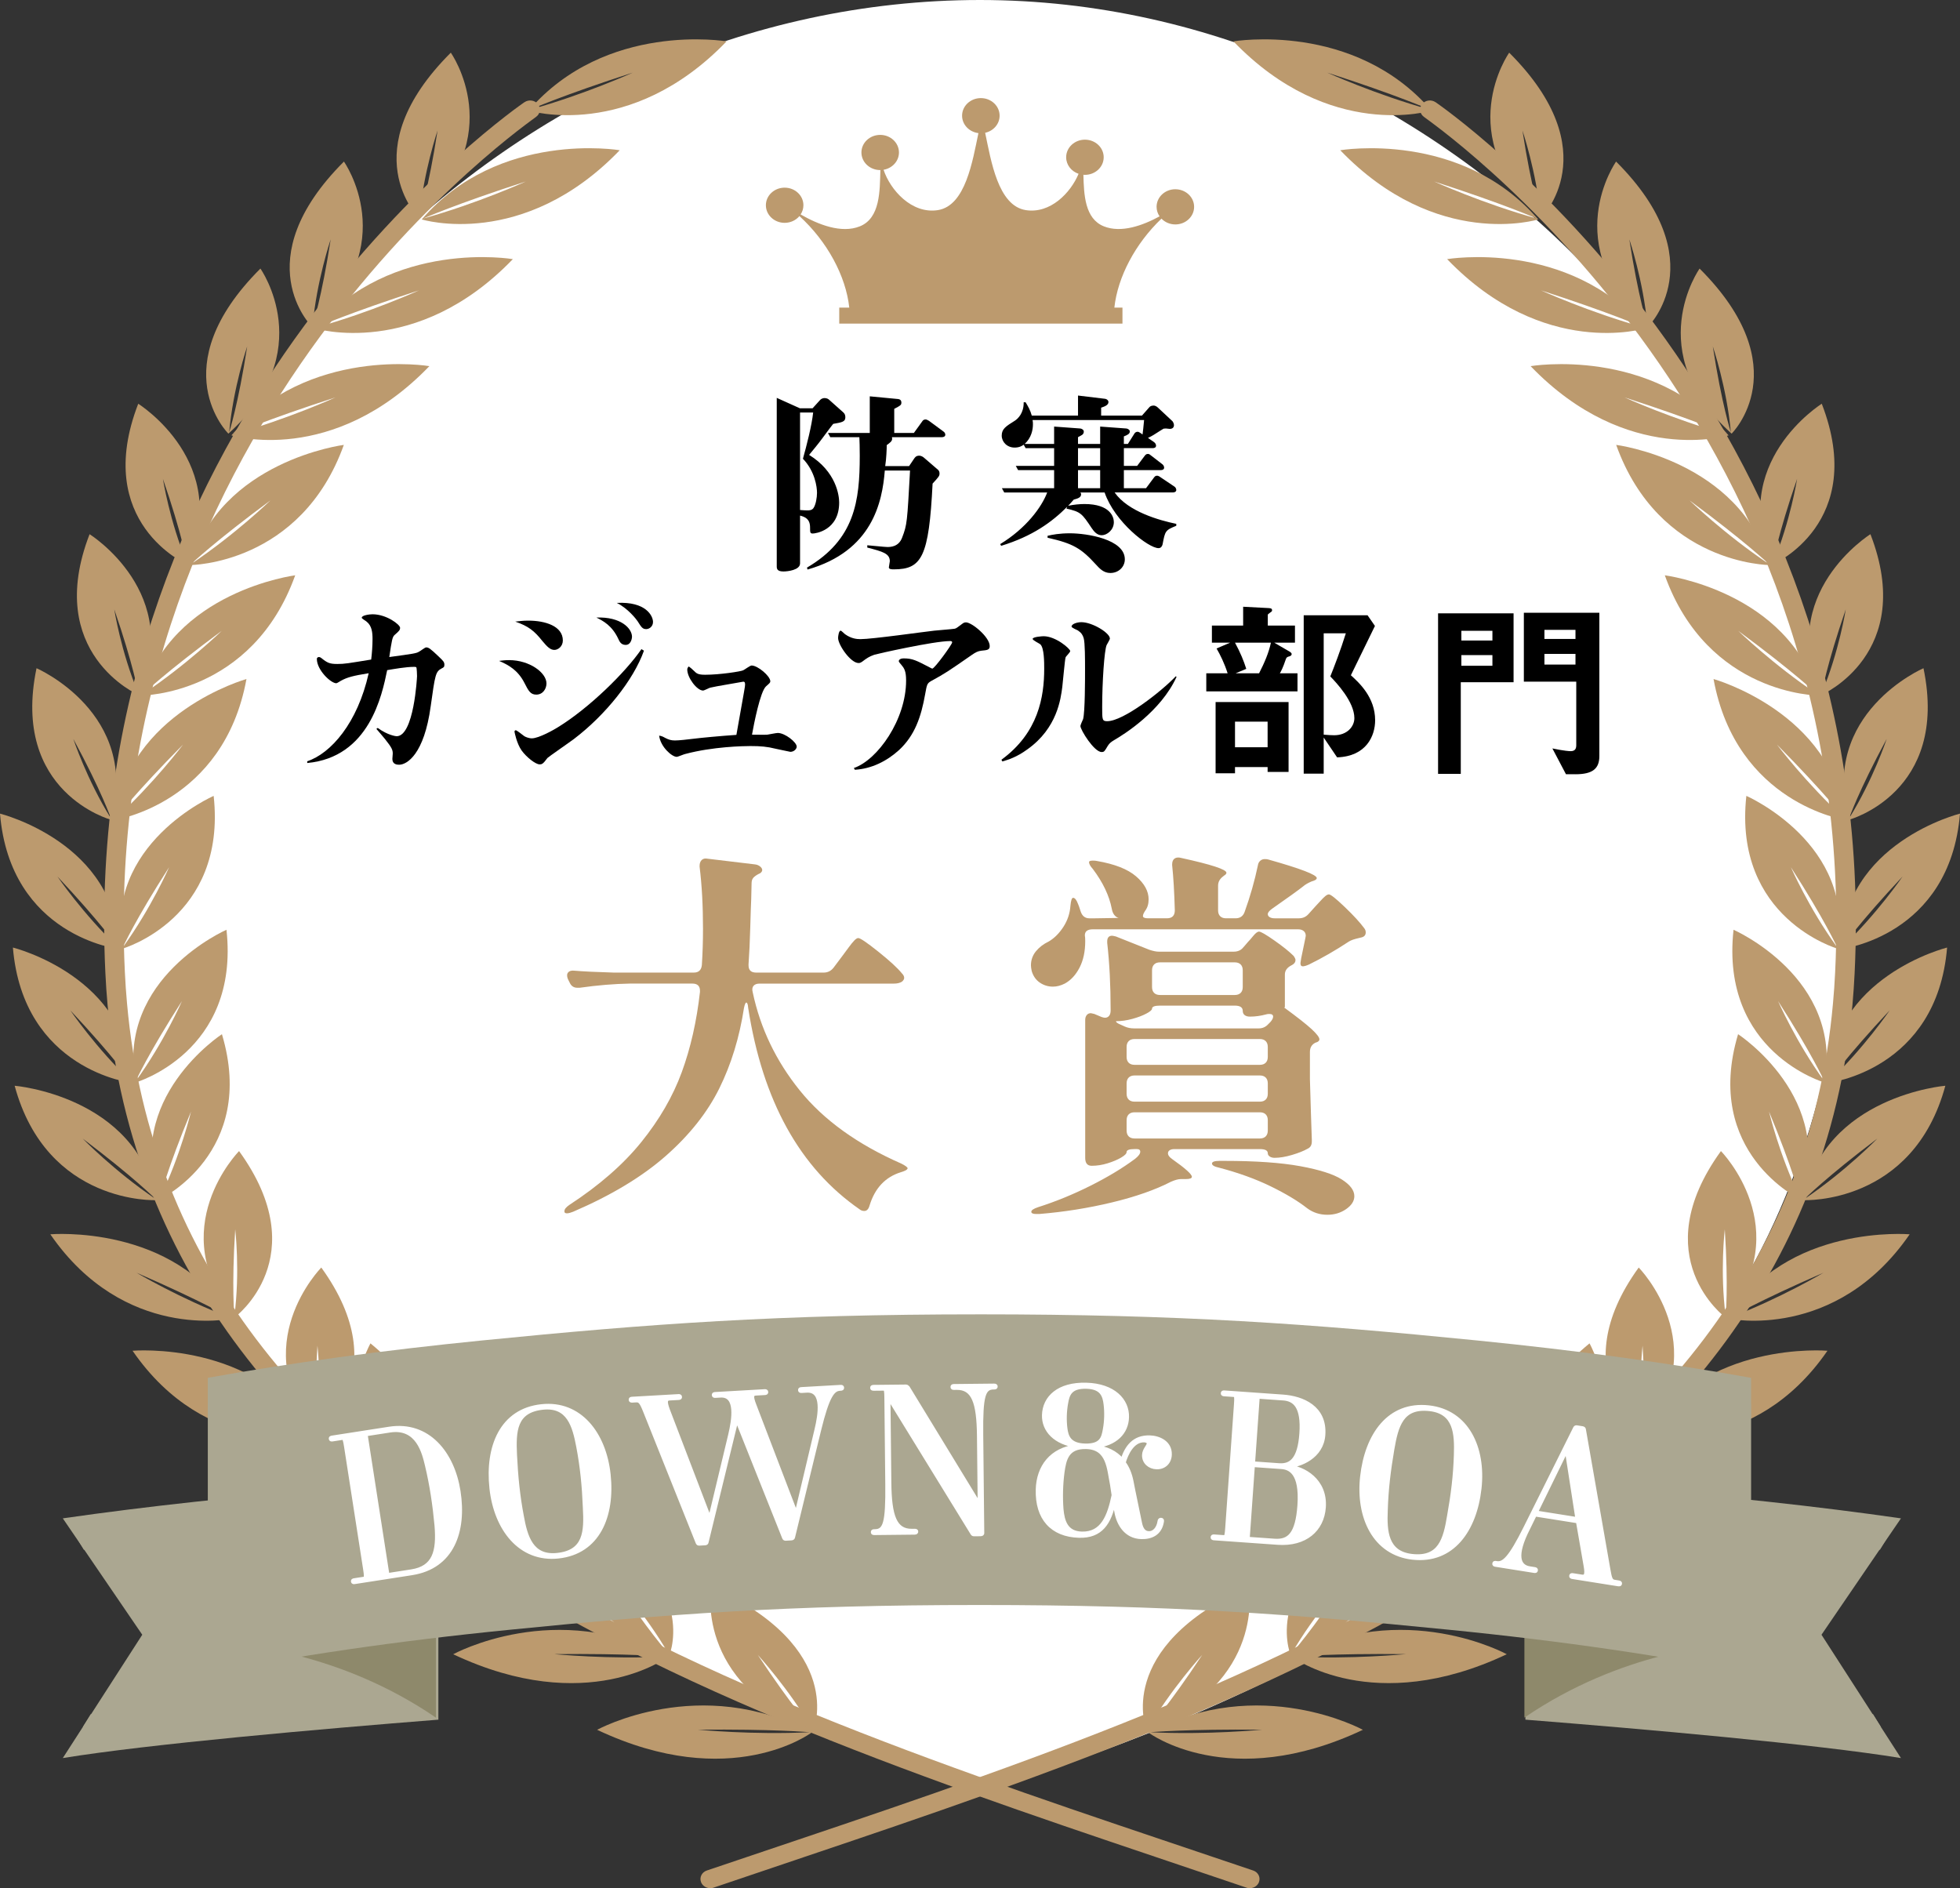 <?xml version="1.0" encoding="UTF-8"?><svg id="_イヤー_2" xmlns="http://www.w3.org/2000/svg" viewBox="0 0 273.679 263.633"><rect x="0" y="0" width="273.679" height="263.633" fill="#333333" stroke="none"/><defs><style>.cls-1,.cls-2{fill:#fff;}.cls-3{fill:#8e896b;}.cls-4{fill:#bc9a6e;}.cls-5{fill:#aba791;}.cls-2{stroke:#fff;stroke-linecap:round;stroke-linejoin:round;stroke-width:.5px;}</style></defs><g id="design"><g><g><path class="cls-1" d="M257.563,124.763c0,22.376-6.746,44.586-18.622,61.188-33.442,46.749-102.101,63.971-102.101,63.971,0,0-48.234-18.398-69.49-32.491C31.923,193.944,15.916,164.742,15.916,122.989,15.916,56.185,72.128,0,136.839,0s120.723,57.958,120.723,124.763Z"/><g><path d="M116.34,59.183c-.269,.323-.377,.484-1.479,1.964-.646,.888-1.426,1.803-1.883,2.367,3.82,2.367,4.197,5.703,4.197,6.645,0,3.9-3.309,4.332-3.686,4.332-.377,0-.377-.162-.377-.834,0-1.184-.672-1.48-1.398-1.668v6.671c0,.941-1.749,1.13-2.313,1.13-.834,0-.942-.322-.942-.699v-23.539l3.228,1.453h1.776l1.076-1.184c.162-.162,.404-.242,.592-.242,.323,0,.538,.135,.646,.242l1.991,1.775c.215,.188,.269,.43,.269,.672,0,.619-.458,.699-1.695,.915Zm-4.224,4.869c.511-1.829,1.237-4.653,1.426-6.456h-1.829v13.611c.161,.027,.915,.055,.995,.055,.269,0,.619,0,.861-.297,.35-.483,.511-1.506,.511-2.151,0-.808-.269-2.986-1.964-4.762Zm19.396-3.013h-6.967c0,.08,.026,.107,.026,.215,0,.35-.269,.538-.753,.889,0,.483-.054,1.909-.215,2.932h3.336l.672-.996c.135-.188,.269-.457,.753-.457,.242,0,.538,.162,.699,.323l1.937,1.668c.081,.081,.188,.241,.188,.483,0,.351-.081,.458-.969,1.426-.511,10.25-1.506,11.972-5.407,11.972-.269,0-.699,0-.699-.269,0-.135,.134-.754,.134-.861,0-1.076-.968-1.346-3.147-1.91v-.322c.457,.026,2.421,.242,2.797,.242,.404,0,1.587,0,2.071-1.318,.7-1.83,.7-2.125,1.103-9.361h-3.524c-.35,4.438-1.749,11.244-10.788,13.826l-.081-.269c6.699-3.928,7.371-9.335,7.371-15.63,0-1.211-.027-1.99-.054-2.582h-4.062l-.323-.592h5.838v-5.111l3.954,.377c.458,.053,.458,.403,.458,.484,0,.35-.081,.402-.996,.887v3.363h2.744l1.184-1.641c.081-.135,.215-.242,.458-.242,.134,0,.323,.107,.458,.188l2.044,1.507c.162,.107,.242,.296,.242,.431,0,.269-.269,.35-.484,.35Z"/><path d="M162.335,75.996c-.054,.242-.215,.538-.565,.538-1.399,0-6.133-3.659-7.532-7.774h-3.39c.054,.054,.107,.135,.107,.27,0,.457-.538,.592-1.022,.726-.43,.484-.565,.646-.78,.86,.78-.161,1.614-.242,2.26-.242,3.632,0,4.116,1.83,4.116,2.529,0,1.104-.968,1.829-1.694,1.829-.646,0-1.076-.511-1.399-.995-1.345-2.018-1.533-2.287-3.524-2.717l.108-.27c-2.152,2.152-4.842,4.116-9.228,5.461l-.134-.242c3.632-2.205,5.811-5.191,6.564-7.209h-5.999l-.323-.592h7.29v-2.529h-5.03l-.323-.592h5.353v-2.475h-3.981l-.27-.484c-.215,.162-.592,.404-1.264,.404-1.076,0-1.802-.808-1.802-1.668,0-.941,.565-1.292,1.856-2.099,.404-.269,1.238-1.05,1.21-2.556h.27c.322,.538,.646,1.076,.86,1.855h6.457v-2.797l3.793,.457c.215,.027,.458,.215,.458,.457,0,.457-.646,.646-1.022,.78v1.103h5.703l.995-1.129c.108-.135,.27-.27,.646-.27,.081,0,.35,.054,.565,.27l2.044,1.91c.054,.053,.215,.322,.215,.537,0,.377-.242,.539-.592,.539-.081,0-.458-.055-.538-.055-.108,0-.269,.027-.323,.027-.242,.135-.35,.215-1.372,.861-.162,.107-.565,.322-.807,.43l.861,.592c.215,.162,.269,.377,.269,.484,0,.322-.323,.35-.484,.35h-4.008v2.475h1.856l1.049-1.398c.107-.135,.215-.27,.457-.27,.188,0,.269,.107,.457,.242l1.534,1.184c.081,.055,.269,.242,.269,.484,0,.27-.242,.35-.458,.35h-5.165v2.529h3.094l1.103-1.48c.081-.107,.188-.269,.431-.269,.161,0,.35,.108,.484,.216l1.964,1.318c.162,.107,.242,.322,.242,.457,0,.269-.269,.35-.484,.35h-8.124c1.883,2.689,6.268,3.9,8.608,4.385v.27c-1.534,.618-1.561,.726-1.91,2.582Zm-18.158-17.352c.054,.215,.054,.404,.054,.619,0,.727-.215,1.883-1.157,2.717h4.116v-2.421l3.659,.269c.215,.027,.484,.188,.484,.431,0,.107-.027,.269-.162,.403-.081,.081-.538,.323-.646,.377v.941h3.094v-2.421l3.659,.269c.242,.027,.484,.215,.484,.404,0,.35-.35,.511-.834,.699v1.049h.565l.915-1.453c.081-.135,.242-.242,.43-.242,.134,0,.215,.027,.699,.377,.054-.43,.135-1.076,.215-2.018h-15.576Zm10.868,21.359c-.942,0-1.506-.618-2.044-1.21-2.018-2.206-3.121-2.905-6.726-3.712v-.27c.673-.162,1.668-.35,3.121-.35,2.394,0,7.667,.834,7.667,3.631,0,1.076-.888,1.91-2.018,1.91Zm-1.426-17.432h-3.094v2.475h3.094v-2.475Zm0,3.066h-3.094v2.529h3.094v-2.529Z"/><path d="M52.744,101.637c1.399,1.023,2.529,1.157,2.636,1.157,2.421,0,2.852-8.231,2.852-8.394,0-.16-.027-1.156-.107-1.236-.054-.055-.215-.055-.323-.055-1.13,0-2.771,.297-3.739,.457-.727,3.525-2.502,12.16-11.164,12.967v-.242c3.309-1.103,7.021-5.326,8.582-12.293-2.179,.35-2.986,.564-3.874,1.049-.107,.054-.538,.35-.646,.35-.78,0-2.717-1.856-2.717-3.39,0-.216,.188-.269,.296-.269,.054,0,.134,0,.323,.134,.834,.673,1.157,.834,2.233,.834,1.049,0,1.426-.081,4.734-.618,.107-.861,.188-1.91,.188-2.852,0-.915-.081-1.856-.834-2.448-.107-.108-.673-.403-.673-.538,0-.35,1.103-.484,1.507-.484,1.964,0,3.847,1.453,3.847,1.883,0,.323-.134,.457-.78,1.022-.296,.269-.376,.7-.726,3.067,3.363-.458,3.739-.512,4.116-.727,.188-.081,.861-.619,1.022-.619,.35,0,.565,.135,1.802,1.318,.592,.564,.753,.727,.753,1.104,0,.322-.108,.376-.377,.51-.86,.458-.915,.861-1.533,5.273-.915,6.752-3.336,8.178-4.412,8.178-.296,0-.942-.054-.942-.807,0-.107,.054-.646,.054-.754,0-.511-.134-.834-1.076-2.018-.188-.215-1.022-1.237-1.21-1.426l.188-.135Z"/><path d="M71.086,92.168c2.852,0,5.219,1.748,5.219,3.256,0,.726-.484,1.56-1.426,1.56-.78,0-1.076-.484-1.641-1.614-.914-1.803-2.232-2.528-3.551-3.094,.404-.053,.807-.107,1.399-.107Zm18.831-1.318c-1.453,4.09-5.38,8.985-9.765,12.321-.565,.431-3.605,2.528-3.712,2.663-.646,.888-.807,.888-1.103,.888-.538,0-1.802-.968-2.502-1.937-.699-.996-.995-2.583-.995-2.637,0-.107,.081-.188,.188-.188,.107,0,.78,.511,1.156,.808,.135,.107,.646,.322,1.076,.322,.996,0,3.201-1.264,3.659-1.561,4.331-2.662,9.389-7.613,11.648-10.895l.35,.215Zm-16.141-4.196c2.341,0,4.815,.753,4.815,2.771,0,.834-.672,1.318-1.184,1.318-.565,0-.995-.43-1.668-1.237-1.13-1.426-1.937-2.071-3.793-2.717,.538-.054,1.049-.135,1.829-.135Zm14.473,2.26c0,.081-.081,1.13-.888,1.13-.646,0-.861-.484-1.022-.834-.861-1.855-2.125-2.529-3.067-2.986,3.443-.135,4.977,1.533,4.977,2.69Zm2.932-2.071c0,.646-.538,.995-.941,.995-.511,0-.673-.242-1.21-1.103-.162-.242-1.318-1.775-2.906-2.556,4.089-.216,5.058,1.829,5.058,2.663Z"/><path d="M107.129,102.579c.215-.026,1.238-.242,1.479-.242,.996,0,2.637,1.291,2.637,1.909,0,.324-.377,.727-.888,.727-.081,0-1.856-.402-2.045-.43-1.184-.297-2.125-.377-3.524-.377-.968,0-5.246,.08-9.092,1.104-.188,.026-1.022,.402-1.211,.402-.672,0-2.26-1.398-2.448-2.959,.323,.055,.43,.081,.861,.323,.484,.242,.807,.35,1.345,.35,.592,0,1.749-.134,2.61-.241,1.076-.135,3.631-.377,5.972-.539,1.156-6.51,1.21-6.752,1.21-6.994,0-.161,0-.43-.215-.43h-.054c-.646,.134-3.874,.645-4.6,.834-.135,.026-.834,.402-.996,.402-.861,0-2.206-1.802-2.206-2.932,0-.162,.081-.322,.215-.431,.296,.216,.323,.242,.7,.593,.376,.376,.565,.564,1.587,.564,2.045,0,4.977-.457,5.3-.619,.188-.08,.968-.672,1.184-.672,.861,0,2.609,1.479,2.609,2.205,0,.188-.107,.27-.592,.699-.807,.7-1.695,5.246-1.964,6.753,.323,0,1.991,.026,2.125,0Z"/><path d="M119.23,107.232c3.309-1.129,7.291-6.752,7.291-12.213,0-1.345-.269-1.722-.673-2.205-.081-.082-.35-.404-.35-.484,0-.189,.188-.404,.7-.404,1.21,0,1.775,.297,3.578,1.238,.323,.16,.35,.188,.404,.188,.322,0,2.771-3.389,2.771-3.658,0-.188-.188-.188-.269-.188-2.313,0-10.276,1.802-10.599,1.91-.753,.269-1.049,.483-1.695,.968-.269,.189-.403,.189-.511,.189-1.103,0-2.852-2.529-2.852-3.498,0-.269,.108-1.021,.35-1.021,.134,0,.538,.457,.646,.511,.834,.592,1.587,.673,2.125,.673,1.641,0,8.823-1.022,10.303-1.184,.458-.055,2.609-.216,2.852-.27,.215-.027,.458-.242,1.076-.699,.161-.135,.323-.188,.511-.188,.807,0,3.309,2.044,3.309,3.31,0,.537-.35,.564-1.157,.645-.484,.055-.807,.216-1.345,.592-3.336,2.314-3.686,2.557-5.703,3.659-.538,.323-.565,.457-.807,1.802-.565,3.201-1.453,5.784-3.659,7.828-1.722,1.561-3.847,2.609-6.16,2.744l-.135-.242Z"/><path d="M139.831,106.076c5.165-3.766,5.973-8.797,5.973-12.697,0-.915,0-2.906-.538-3.416-.162-.135-1.076-.565-1.076-.754,0-.296,1.345-.377,1.533-.377,1.695,0,3.712,1.749,3.712,2.072,0,.188-.619,.753-.646,.887-.108,.35-.376,3.471-.458,4.116-.215,1.642-.699,5.757-4.869,8.716-1.506,1.104-2.69,1.453-3.497,1.695l-.135-.242Zm24.454-11.567c-2.206,4.842-7.371,8.044-8.663,8.796-.403,.242-.699,.432-.941,.834-.457,.781-.511,.861-.861,.861-1.049,0-2.959-3.094-2.959-3.632,0-.161,.323-.833,.376-.968,.269-.996,.269-5.568,.269-6.86,0-1.507,0-3.767-.188-4.438-.135-.431-.296-.727-.807-1.076-.135-.08-.888-.377-.888-.538,0-.376,.78-.618,1.372-.618,1.534,0,3.981,1.506,3.981,2.286,0,.161-.403,.78-.457,.915-.323,.753-.619,5.164-.619,8.662,0,1.748,0,1.963,.7,1.963,2.26,0,7.559-4.143,9.577-6.268l.108,.081Z"/><path d="M168.436,96.531v-2.521h2.981c-.461-1.437-1.03-2.574-1.545-3.469l1.897-.812h-2.548v-2.385h4.363v-2.629l3.604,.189c.298,.027,.434,.081,.434,.298,0,.136-.055,.19-.19,.271-.379,.271-.407,.298-.407,.406v1.464h3.794v2.385h-2.899l2.141,1.246c.217,.136,.298,.244,.298,.353,0,.162-.135,.244-.271,.298-.379,.108-.434,.136-.542,.407-.406,1.219-.678,1.707-.84,1.978h2.466v2.521h-12.737Zm8.563,11.246v-.678h-4.553v.867h-2.71v-9.945h10.189v9.756h-2.927Zm-4.553-18.048c.786,1.463,1.219,2.547,1.572,3.658l-1.49,.623h3.279c.759-1.49,1.355-2.872,1.653-4.281h-5.013Zm4.553,11.029h-4.553v3.577h4.553v-3.577Zm9.702,4.986l-1.87-2.765v5.041h-2.791v-22.113h8.916l1.029,1.49c-2.113,4.336-2.357,4.824-3.36,6.884,1.166,1.057,3.388,3.089,3.388,6.287,0,2.168-1.22,5.04-5.312,5.176Zm-.948-11.301c.487-1.192,1.463-3.739,2.168-6.016h-3.09v14.146c.461,.055,1.22,.082,1.464,.082,1.843,0,2.818-1.247,2.818-2.385,0-2.277-2.493-4.933-3.36-5.827Z"/><path d="M203.972,95.258v12.791h-3.171v-22.412h10.542v9.621h-7.371Zm4.417-7.182h-4.336v1.355h4.336v-1.355Zm0,3.388h-4.336v1.49h4.336v-1.49Zm11.572,16.639h-1.301l-1.897-3.604c1.707,.353,2.385,.38,2.547,.38,.65,0,.786-.38,.786-.84v-8.862h-7.317v-9.62h10.542v20c0,1.761-.921,2.547-3.36,2.547Zm.027-20.162h-4.336v1.274h4.336v-1.274Zm0,3.36h-4.336v1.49h4.336v-1.49Z"/></g><g><g><path class="cls-4" d="M174.041,263.557C108.169,241.136,22.072,216.26,15.02,140.308h0c-.136-1.463-.229-2.938-.304-4.427h0C10.869,56.882,73.097,14.362,73.219,14.275h.008c.609-.419,1.46-.292,1.901,.281h0c.443,.57,.304,1.364-.302,1.782h0c.007,.053-15.253,10.417-30.096,30.598h0c-14.845,20.178-29.191,50.021-27.293,88.833h0c.07,1.463,.17,2.898,.299,4.321h0c6.6,73.796,91.012,98.613,157.242,121.074h0c.709,.235,1.068,.965,.81,1.629h0c-.184,.484-.653,.795-1.165,.834h0c-.192,.017-.388,0-.583-.069h0Z"/><g><g><path class="cls-4" d="M113.311,241.912s-11.225,8.453-29.933-.393c0,0,14.406-7.899,29.933,.393Zm-.251-.055s-5.066-.455-15.579-.353c0,0,7.579,.747,15.579,.353Z"/><path class="cls-4" d="M99.32,221.533c18.944,8.543,14.273,20.023,14.273,20.023-16.829-6.652-14.273-20.023-14.273-20.023Zm6.488,9.52c4.726,7.154,7.607,10.362,7.607,10.362-3.233-5.584-7.607-10.362-7.607-10.362Z"/></g><g><path class="cls-4" d="M93.216,231.359s-11.224,8.454-29.933-.389c0,0,14.411-7.904,29.933,.389Zm-.251-.057s-5.061-.458-15.578-.349c0,0,7.578,.747,15.578,.349Z"/><path class="cls-4" d="M79.226,210.976c18.943,8.548,14.27,20.025,14.27,20.025-16.825-6.651-14.27-20.025-14.27-20.025Zm6.488,9.527c4.727,7.152,7.606,10.351,7.606,10.351-3.232-5.579-7.606-10.351-7.606-10.351Z"/></g><g><path class="cls-4" d="M74.692,220.876s-12.327,6.978-29.606-4.135c0,0,15.411-6.03,29.606,4.135Zm-.232-.092s-4.955-1.082-15.394-2.291c0,0,7.402,1.689,15.394,2.291Z"/><path class="cls-4" d="M63.739,198.93c17.552,10.841,11.284,21.63,11.284,21.63-15.725-8.695-11.284-21.63-11.284-21.63Zm5.07,10.248c3.662,7.681,6.059,11.216,6.059,11.216-2.406-5.935-6.059-11.216-6.059-11.216Z"/></g><g><path class="cls-4" d="M57.027,210.454s-13.616,6.658-27.649-5.395c0,0,16.363-5.563,27.649,5.395Zm-.209-.095s-4.526-1.312-14.342-2.962c0,0,6.764,2.022,14.342,2.962Z"/><path class="cls-4" d="M51.73,187.565c14.369,11.783,5.697,22.582,5.697,22.582-13.122-9.521-5.697-22.582-5.697-22.582Zm2.435,10.689c1.693,8.006,3.147,11.714,3.147,11.714-.893-6.175-3.147-11.714-3.147-11.714Z"/></g><g><path class="cls-4" d="M43.801,200.381s-14.969,3.203-25.29-11.785c0,0,17.336-1.494,25.29,11.785Zm-.173-.142s-4.026-2.345-13.08-6.267c0,0,5.995,3.554,13.08,6.267Z"/><path class="cls-4" d="M44.863,176.977c10.717,14.809-.589,23.198-.589,23.198-10.127-12.326,.589-23.198,.589-23.198Zm-.536,10.92c-.529,8.147-.116,12.081-.116,12.081,.804-6.184,.116-12.081,.116-12.081Z"/></g><g><path class="cls-4" d="M32.321,184.115s-14.971,3.208-25.293-11.778c0,0,17.337-1.501,25.293,11.778Zm-.175-.14s-4.029-2.341-13.079-6.272c0,0,5.994,3.566,13.079,6.272Z"/><path class="cls-4" d="M33.382,160.717c10.719,14.809-.591,23.198-.591,23.198-10.124-12.331,.591-23.198,.591-23.198Zm-.539,10.922c-.522,8.14-.114,12.079-.114,12.079,.804-6.179,.114-12.079,.114-12.079Z"/></g><g><path class="cls-4" d="M21.824,167.568s-15.261,.704-19.779-15.973c0,0,16.894,1.399,19.779,15.973Zm-.123-.175s-2.983-3.005-10.16-8.425c0,0,4.419,4.546,10.16,8.425Z"/><path class="cls-4" d="M30.988,144.396c4.955,16.561-8.653,23.046-8.653,23.046-5.253-13.979,8.653-23.046,8.653-23.046Zm-4.319,10.806c-3.337,8.036-4.322,12.034-4.322,12.034,2.909-6.035,4.322-12.034,4.322-12.034Z"/></g><g><path class="cls-4" d="M18.386,151.188s-15.158-1.743-16.584-18.89c0,0,16.39,4.072,16.584,18.89Zm-.089-.194s-2.391-3.441-8.481-9.931c0,0,3.527,5.193,8.481,9.931Z"/><path class="cls-4" d="M31.624,129.816c1.877,17.113-12.714,21.332-12.714,21.332-2.631-14.621,12.714-21.332,12.714-21.332Zm-6.219,9.957c-4.748,7.387-6.447,11.166-6.447,11.166,3.968-5.477,6.447-11.166,6.447-11.166Z"/></g><g><path class="cls-4" d="M16.584,132.497s-15.158-1.748-16.584-18.897c0,0,16.393,4.079,16.584,18.897Zm-.081-.195s-2.393-3.438-8.484-9.922c0,0,3.532,5.183,8.484,9.922Z"/><path class="cls-4" d="M29.834,111.123c1.864,17.108-12.714,21.325-12.714,21.325-2.642-14.616,12.714-21.325,12.714-21.325Zm-6.22,9.955c-4.755,7.389-6.453,11.173-6.453,11.173,3.971-5.484,6.453-11.173,6.453-11.173Z"/></g><g><path class="cls-4" d="M15.508,114.461s-14.023-3.787-10.408-21.163c0,0,14.53,6.274,10.408,21.163Zm-.027-.214s-1.288-3.763-5.245-11.081c0,0,1.876,5.67,5.245,11.081Z"/><path class="cls-4" d="M34.414,94.807c-3.178,17.4-18.387,19.671-18.387,19.671,1.719-15.001,18.387-19.671,18.387-19.671Zm-8.853,9.15c-6.695,6.767-9.428,10.325-9.428,10.325,5.397-4.961,9.428-10.325,9.428-10.325Z"/></g><g><path class="cls-4" d="M19.295,97.002s-13.228-5.772-6.786-22.416c0,0,13.316,8.31,6.786,22.416Zm.014-.211s-.665-3.909-3.355-11.713c0,0,.919,5.875,3.355,11.713Z"/><path class="cls-4" d="M41.22,80.326c-6.011,16.736-21.409,16.777-21.409,16.777,4.169-14.579,21.409-16.777,21.409-16.777Zm-10.256,7.752c-7.738,5.72-11.024,8.841-11.024,8.841,6.154-4.121,11.024-8.841,11.024-8.841Z"/></g><g><path class="cls-4" d="M26.09,78.784s-13.229-5.768-6.788-22.412c0,0,13.318,8.314,6.788,22.412Zm.012-.205s-.654-3.906-3.352-11.714c0,0,.919,5.878,3.352,11.714Z"/><path class="cls-4" d="M48.01,62.117c-6.007,16.73-21.409,16.775-21.409,16.775,4.176-14.577,21.409-16.775,21.409-16.775Zm-10.252,7.751c-7.734,5.713-11.021,8.841-11.021,8.841,6.151-4.12,11.021-8.841,11.021-8.841Z"/></g><g><path class="cls-4" d="M31.89,60.546s-9.381-9.214,4.472-23.047c0,0,8.253,11.633-4.472,23.047Zm.11-.192s1.267-3.871,2.515-11.987c0,0-1.963,5.788-2.515,11.987Z"/><path class="cls-4" d="M59.955,51.122c-13.504,14.036-27.642,9.667-27.642,9.667,10.787-12.534,27.642-9.667,27.642-9.667Zm-13.109,4.364c-9.82,3.171-14.323,5.167-14.323,5.167,7.611-2.118,14.323-5.167,14.323-5.167Z"/></g><g><path class="cls-4" d="M43.552,45.607s-9.378-9.215,4.472-23.048c0,0,8.253,11.638-4.472,23.048Zm.108-.194s1.261-3.874,2.513-11.992c0,0-1.961,5.796-2.513,11.992Z"/><path class="cls-4" d="M71.611,36.181c-13.497,14.033-27.643,9.667-27.643,9.667,10.789-12.537,27.643-9.667,27.643-9.667Zm-13.106,4.361c-9.822,3.175-14.328,5.171-14.328,5.171,7.613-2.118,14.328-5.171,14.328-5.171Z"/></g><g><path class="cls-4" d="M58.475,30.402s-9.381-9.216,4.472-23.048c0,0,8.252,11.634-4.472,23.048Zm.105-.195s1.265-3.874,2.517-11.987c0,0-1.963,5.789-2.517,11.987Z"/><path class="cls-4" d="M86.533,20.977c-13.495,14.03-27.64,9.66-27.64,9.66,10.784-12.527,27.64-9.66,27.64-9.66Zm-13.11,4.364c-9.818,3.167-14.322,5.171-14.322,5.171,7.609-2.119,14.322-5.171,14.322-5.171Z"/></g><path class="cls-4" d="M101.455,5.776c-13.497,14.03-27.642,9.662-27.642,9.662,10.786-12.528,27.642-9.662,27.642-9.662Zm-13.099,4.365c-9.828,3.166-14.329,5.166-14.329,5.166,7.604-2.118,14.329-5.166,14.329-5.166Z"/></g></g><g><path class="cls-4" d="M99.641,263.557c65.87-22.422,151.967-47.297,159.02-123.25h0c.135-1.463,.228-2.938,.304-4.427h0c3.845-78.999-58.382-121.519-58.505-121.606h-.006c-.609-.419-1.462-.292-1.903,.281h0c-.443,.57-.303,1.364,.304,1.782h0c-.008,.053,15.252,10.417,30.096,30.598h0c14.843,20.178,29.19,50.021,27.292,88.833h0c-.069,1.463-.17,2.898-.3,4.321h0c-6.6,73.796-91.012,98.613-157.242,121.074h0c-.709,.235-1.068,.965-.81,1.629h0c.184,.484,.653,.795,1.166,.834h0c.192,.017,.387,0,.584-.069h0Z"/><g><g><path class="cls-4" d="M190.303,241.52c-18.708,8.845-29.932,.393-29.932,.393,15.524-8.292,29.932-.393,29.932-.393Zm-14.105-.015c-10.514-.102-15.578,.353-15.578,.353,7.996,.394,15.578-.353,15.578-.353Z"/><path class="cls-4" d="M160.088,241.556s-4.673-11.481,14.272-20.023c0,0,2.556,13.371-14.272,20.023Zm.177-.142s2.881-3.208,7.608-10.362c0,0-4.375,4.778-7.608,10.362Z"/></g><g><path class="cls-4" d="M210.395,230.969c-18.707,8.843-29.932,.389-29.932,.389,15.522-8.294,29.932-.389,29.932-.389Zm-14.102-.017c-10.516-.109-15.577,.349-15.577,.349,7.997,.398,15.577-.349,15.577-.349Z"/><path class="cls-4" d="M180.186,231.001s-4.674-11.477,14.267-20.025c0,0,2.557,13.374-14.267,20.025Zm.174-.147s2.879-3.199,7.606-10.351c0,0-4.376,4.773-7.606,10.351Z"/></g><g><path class="cls-4" d="M228.594,216.741c-17.278,11.112-29.606,4.135-29.606,4.135,14.197-10.165,29.606-4.135,29.606-4.135Zm-13.98,1.752c-10.438,1.209-15.393,2.291-15.393,2.291,7.991-.602,15.393-2.291,15.393-2.291Z"/><path class="cls-4" d="M198.657,220.559s-6.269-10.789,11.284-21.63c0,0,4.439,12.935-11.284,21.63Zm.155-.166s2.398-3.535,6.059-11.216c0,0-3.653,5.281-6.059,11.216Z"/></g><g><path class="cls-4" d="M244.301,205.058c-14.034,12.053-27.649,5.395-27.649,5.395,11.288-10.958,27.649-5.395,27.649-5.395Zm-13.096,2.338c-9.815,1.65-14.342,2.962-14.342,2.962,7.578-.941,14.342-2.962,14.342-2.962Z"/><path class="cls-4" d="M216.253,210.147s-8.673-10.799,5.696-22.582c0,0,7.426,13.061-5.696,22.582Zm.116-.18s1.453-3.708,3.146-11.714c0,0-2.255,5.539-3.146,11.714Z"/></g><g><path class="cls-4" d="M255.17,188.596c-10.322,14.987-25.29,11.785-25.29,11.785,7.953-13.279,25.29-11.785,25.29-11.785Zm-12.037,5.376c-9.054,3.922-13.08,6.267-13.08,6.267,7.084-2.713,13.08-6.267,13.08-6.267Z"/><path class="cls-4" d="M229.407,200.175s-11.309-8.389-.591-23.198c0,0,10.717,10.872,.591,23.198Zm.064-.197s.411-3.934-.117-12.081c0,0-.689,5.897,.117,12.081Z"/></g><g><path class="cls-4" d="M266.652,172.337c-10.322,14.986-25.292,11.778-25.292,11.778,7.956-13.279,25.292-11.778,25.292-11.778Zm-12.038,5.366c-9.051,3.931-13.079,6.272-13.079,6.272,7.084-2.706,13.079-6.272,13.079-6.272Z"/><path class="cls-4" d="M240.889,183.915s-11.308-8.389-.591-23.198c0,0,10.715,10.867,.591,23.198Zm.064-.197s.407-3.939-.117-12.079c0,0-.689,5.9,.117,12.079Z"/></g><g><path class="cls-4" d="M271.633,151.595c-4.517,16.677-19.775,15.973-19.775,15.973,2.884-14.574,19.775-15.973,19.775-15.973Zm-9.494,7.374c-7.176,5.42-10.16,8.425-10.16,8.425,5.741-3.879,10.16-8.425,10.16-8.425Z"/><path class="cls-4" d="M251.346,167.442s-13.607-6.485-8.654-23.046c0,0,13.906,9.066,8.654,23.046Zm-.012-.206s-.986-3.998-4.321-12.034c0,0,1.412,5.999,4.321,12.034Z"/></g><g><path class="cls-4" d="M271.878,132.298c-1.425,17.147-16.582,18.89-16.582,18.89,.194-14.818,16.582-18.89,16.582-18.89Zm-8.015,8.766c-6.091,6.49-8.48,9.931-8.48,9.931,4.952-4.738,8.48-9.931,8.48-9.931Z"/><path class="cls-4" d="M254.769,151.148s-14.591-4.219-12.712-21.332c0,0,15.345,6.711,12.712,21.332Zm-.048-.209s-1.697-3.778-6.445-11.166c0,0,2.479,5.689,6.445,11.166Z"/></g><g><path class="cls-4" d="M273.679,113.599c-1.424,17.149-16.583,18.897-16.583,18.897,.193-14.818,16.583-18.897,16.583-18.897Zm-8.018,8.779c-6.092,6.485-8.483,9.922-8.483,9.922,4.949-4.74,8.483-9.922,8.483-9.922Z"/><path class="cls-4" d="M256.559,132.448s-14.578-4.218-12.712-21.325c0,0,15.357,6.71,12.712,21.325Zm-.04-.197s-1.701-3.784-6.454-11.173c0,0,2.482,5.689,6.454,11.173Z"/></g><g><path class="cls-4" d="M268.579,93.297c3.615,17.376-10.406,21.163-10.406,21.163-4.124-14.889,10.406-21.163,10.406-21.163Zm-5.136,9.868c-3.956,7.318-5.245,11.081-5.245,11.081,3.37-5.411,5.245-11.081,5.245-11.081Z"/><path class="cls-4" d="M257.652,114.478s-15.209-2.271-18.387-19.671c0,0,16.669,4.669,18.387,19.671Zm-.104-.195s-2.733-3.559-9.428-10.325c0,0,4.031,5.364,9.428,10.325Z"/></g><g><path class="cls-4" d="M261.173,74.586c6.44,16.644-6.788,22.416-6.788,22.416-6.529-14.106,6.788-22.416,6.788-22.416Zm-3.447,10.492c-2.688,7.804-3.355,11.713-3.355,11.713,2.437-5.838,3.355-11.713,3.355-11.713Z"/><path class="cls-4" d="M253.871,97.103s-15.4-.041-21.409-16.777c0,0,17.239,2.198,21.409,16.777Zm-.131-.184s-3.285-3.12-11.025-8.841c0,0,4.871,4.72,11.025,8.841Z"/></g><g><path class="cls-4" d="M254.377,56.372c6.441,16.644-6.788,22.412-6.788,22.412-6.53-14.098,6.788-22.412,6.788-22.412Zm-3.447,10.493c-2.7,7.808-3.353,11.714-3.353,11.714,2.434-5.836,3.353-11.714,3.353-11.714Z"/><path class="cls-4" d="M247.079,78.892s-15.404-.045-21.409-16.775c0,0,17.231,2.198,21.409,16.775Zm-.135-.182s-3.289-3.127-11.022-8.841c0,0,4.87,4.721,11.022,8.841Z"/></g><g><path class="cls-4" d="M237.318,37.499c13.854,13.832,4.472,23.047,4.472,23.047-12.725-11.414-4.472-23.047-4.472-23.047Zm1.845,10.868c1.249,8.116,2.518,11.987,2.518,11.987-.554-6.199-2.518-11.987-2.518-11.987Z"/><path class="cls-4" d="M241.366,60.789s-14.138,4.369-27.643-9.667c0,0,16.857-2.866,27.643,9.667Zm-.209-.137s-4.504-1.996-14.322-5.167c0,0,6.71,3.049,14.322,5.167Z"/></g><g><path class="cls-4" d="M225.658,22.559c13.85,13.833,4.471,23.048,4.471,23.048-12.724-11.411-4.471-23.048-4.471-23.048Zm1.849,10.863c1.253,8.117,2.513,11.992,2.513,11.992-.551-6.196-2.513-11.992-2.513-11.992Z"/><path class="cls-4" d="M229.711,45.848s-14.146,4.366-27.645-9.667c0,0,16.857-2.87,27.645,9.667Zm-.208-.135s-4.506-1.996-14.327-5.171c0,0,6.715,3.053,14.327,5.171Z"/></g><g><path class="cls-4" d="M210.733,7.354c13.852,13.832,4.471,23.048,4.471,23.048-12.722-11.414-4.471-23.048-4.471-23.048Zm1.849,10.867c1.253,8.113,2.519,11.987,2.519,11.987-.555-6.199-2.519-11.987-2.519-11.987Z"/><path class="cls-4" d="M214.786,30.638s-14.145,4.37-27.642-9.66c0,0,16.858-2.866,27.642,9.66Zm-.208-.125s-4.505-2.004-14.322-5.171c0,0,6.716,3.052,14.322,5.171Z"/></g><path class="cls-4" d="M199.868,15.438s-14.147,4.368-27.643-9.662c0,0,16.856-2.866,27.643,9.662Zm-.216-.131s-4.5-2-14.328-5.166c0,0,6.725,3.048,14.328,5.166Z"/></g></g></g><g><path class="cls-5" d="M47.694,207.766c-14.147,1.128-27.179,2.542-38.925,4.231l11.095,16.251-11.095,17.219c11.967-1.958,36.072-4.067,52.441-5.363v-32.797l-13.516,.459Z"/><path class="cls-5" d="M10.827,214.9c.017-.003,28.838-4.149,48.803-4.665h0l.038,1.554c-19.813,.509-47.911,4.585-47.957,4.592h0v.003l-.884-1.483h0Z"/><path class="cls-5" d="M12.666,239.34c.012-.004,27.255-3.882,47.218-4.398h0l.037,1.55c-19.81,.509-48.3,4.617-48.35,4.623h0v.004l1.096-1.778h0Z"/><path class="cls-5" d="M226.51,207.766c14.147,1.128,27.179,2.542,38.924,4.231l-11.095,16.251,11.095,17.219c-11.966-1.958-36.07-4.067-52.439-5.363v-32.797l13.515,.459Z"/><path class="cls-5" d="M263.38,214.9c-.018-.003-28.839-4.149-48.803-4.665h0l-.04,1.554c19.812,.509,47.912,4.585,47.961,4.592h0v.003l.881-1.483h0Z"/><path class="cls-5" d="M261.54,239.34c-.013-.004-27.256-3.882-47.218-4.398h0l-.038,1.55c19.811,.509,48.303,4.617,48.352,4.623h0v.004l-1.096-1.778h0Z"/><path class="cls-3" d="M240.534,229.711s-13.977,.716-27.678,10.11v-17.462l27.678,7.352Z"/><path class="cls-3" d="M33.187,229.711s13.978,.716,27.681,10.11v-17.462l-27.681,7.352Z"/><path class="cls-5" d="M136.763,183.513c-28.054,0-45.976,1.305-69.435,3.643-13.925,1.392-26.75,3.134-38.311,5.22v41.315c11.778-2.419,26.154-4.551,42.264-6.149,21.966-2.189,38.668-3.451,65.481-3.447,26.818-.004,43.516,1.258,65.489,3.447,16.108,1.598,30.485,3.73,42.26,6.146v-41.308c-11.56-2.09-24.385-3.833-38.31-5.225-23.459-2.338-41.378-3.643-69.439-3.643Z"/><g><path class="cls-5" d="M244.515,227.55l.033,1.97c-.028,.003-10.274-2.741-29.405-5.049h0c-19.129-2.309-40.305-4.623-82.654-4.622h0c-63.514,0-85.96,5.639-97.432,8.44h0c-3.822,.93-5.895,1.622-5.902,1.626l-.133,.052,.002-1.765h0c.134-.047,18.647-10.078,103.464-10.081h0c84.814,.003,111.94,9.41,112.026,9.429"/><path class="cls-5" d="M29.025,196.584c.134-.047,18.647-10.079,103.464-10.079h0c84.814,0,110.628,9.26,110.715,9.28h0l1.278,.29v1.796c-.029,.003-10.208-2.71-29.339-5.023h0c-19.129-2.304-40.305-4.617-82.654-4.617h0c-63.514,0-85.96,5.636-97.432,8.437h0c-3.822,.93-5.435,1.533-5.446,1.538h0l-.587-1.622h0Z"/></g></g><path class="cls-4" d="M164.117,26.422c-1.448,0-2.621,1.1-2.621,2.456,0,.49,.155,.946,.42,1.33-2.376,1.294-5.37,2.36-7.781,1.395-2.652-1.061-2.787-4.398-2.858-7.2,.07,.005,.141,.01,.214,.01,1.448,0,2.62-1.099,2.62-2.456s-1.173-2.456-2.62-2.456c-1.447,0-2.621,1.1-2.621,2.456,0,1.064,.723,1.968,1.734,2.309-1.119,2.68-3.957,5.604-7.369,5.071-3.887-.607-4.858-6.928-5.676-10.796,1.158-.255,2.019-1.226,2.019-2.388,0-1.357-1.173-2.456-2.62-2.456-1.448,0-2.621,1.099-2.621,2.456,0,1.248,.995,2.276,2.282,2.433-.816,3.872-1.795,10.147-5.667,10.752-3.655,.571-6.648-2.822-7.578-5.635,1.221-.208,2.149-1.209,2.149-2.414,0-1.356-1.173-2.456-2.621-2.456-1.447,0-2.62,1.1-2.62,2.456,0,1.357,1.173,2.456,2.62,2.456l.027-.001c-.084,2.915-.011,6.715-2.876,7.861-2.577,1.031-5.817-.257-8.26-1.664,.245-.374,.389-.813,.389-1.284,0-1.357-1.173-2.456-2.62-2.456-1.448,0-2.621,1.1-2.621,2.456s1.173,2.456,2.621,2.456c.838,0,1.582-.37,2.062-.944,3.874,3.531,6.484,8.359,6.962,12.778h-1.401v2.232h39.546v-2.232h-1.13c.462-4.27,2.914-8.923,6.576-12.419,.479,.495,1.17,.808,1.939,.808,1.447,0,2.62-1.099,2.62-2.456,0-1.357-1.173-2.456-2.62-2.456Z"/><g><path class="cls-2" d="M57.502,219.684l-7.966,1.238c-.172,.026-.263,.012-.28-.104-.022-.143,.03-.181,.231-.212l1.375-.214c.258-.04,.233-.389,.091-1.305l-2.656-17.08c-.143-.916-.225-1.256-.482-1.216l-1.375,.214c-.172,.027-.263,.012-.28-.104-.022-.143,.03-.181,.231-.212l7.966-1.238c5.416-.843,8.869,3.435,9.698,8.765,.869,5.588-.878,10.584-6.552,11.467Zm2.086-15.087c-.415-1.726-1.257-5.44-5.154-4.834l-3.066,.477c-.201,.031-.273,.131-.26,.217l2.994,19.257c.013,.086,.084,.163,.285,.132l3.066-.477c3.152-.49,3.777-2.7,3.469-6.38-.256-2.777-.677-5.677-1.334-8.392Z"/><path class="cls-2" d="M77.967,217.351c-5.335,.576-8.761-3.868-9.375-9.55-.629-5.825,1.45-10.893,7.016-11.493,5.364-.579,8.791,3.865,9.404,9.546,.629,5.825-1.479,10.896-7.045,11.497Zm2.749-15.352c-.545-2.888-1.327-5.809-4.932-5.419-3.894,.42-3.999,3.232-3.842,6.57,.151,3.019,.405,5.646,.947,8.505,.517,2.891,1.327,5.809,4.932,5.419,3.894-.42,3.999-3.231,3.813-6.567-.122-3.021-.376-5.648-.918-8.508Z"/><path class="cls-2" d="M117.367,193.932l-.087,.004c-.955,.055-1.691,.91-2.869,5.711l-3.648,14.988c-.022,.117-.106,.181-.279,.19l-.753,.043c-.145,.008-.204-.018-.271-.159l-6.537-16.384-.087,.005-4.144,16.992c-.022,.117-.077,.179-.251,.188l-.781,.044c-.145,.009-.204-.018-.271-.158l-7.348-18.371c-.508-1.277-.724-1.497-1.216-1.47l-.521,.03c-.173,.01-.262-.015-.269-.13-.008-.146,.048-.177,.25-.188l6.426-.366c.174-.01,.262,.015,.269,.13,.008,.145-.048,.177-.25,.188l-1.216,.069c-.55,.031-.678,.329-.231,1.553l5.799,15.147,.058-.003,2.792-11.659c.491-2.09,1.076-5.579-1.326-5.442l-.695,.04c-.174,.01-.262-.015-.269-.13-.008-.145,.048-.177,.25-.188l6.86-.391c.173-.01,.262,.015,.269,.13,.008,.145-.048,.177-.25,.188l-1.216,.069c-.55,.031-.678,.329-.202,1.551l5.799,15.147,.058-.003,2.763-11.657c.493-2.061,1.105-5.58-1.326-5.442l-.695,.04c-.173,.01-.262-.015-.269-.13-.008-.145,.048-.177,.25-.188l5.413-.308c.174-.011,.262,.014,.269,.129,.008,.145-.048,.178-.25,.189Z"/><path class="cls-2" d="M138.799,193.752h-.058c-1.363,.015-1.757,1.062-1.7,6.542l.145,13.771c.001,.087-.056,.175-.288,.177l-.87,.009c-.203,.003-.233-.084-.291-.171l-11.623-18.898-.029,.001,.125,11.828c.05,4.726,.795,6.719,3.115,6.694l.377-.004c.232-.002,.261,.055,.262,.143,.001,.086-.027,.174-.259,.176l-5.596,.06c-.174,.001-.261-.026-.262-.143-.001-.145,.056-.175,.259-.177h.058c1.363-.015,1.758-1.062,1.7-6.542l-.127-12.032c-.01-.928-.042-1.275-.303-1.271l-1.392,.014c-.203,.002-.291-.025-.291-.142-.001-.146,.056-.175,.288-.177l4.465-.047c.116-.002,.204,.084,.291,.171l9.914,16.249,.058-.001-.1-9.48c-.05-4.726-.767-6.719-3.086-6.694l-.348,.004c-.174,.002-.262-.026-.263-.143-.001-.145,.056-.174,.259-.177l5.566-.059c.203-.002,.262,.056,.263,.143,.001,.145-.056,.175-.259,.177Z"/><path class="cls-2" d="M144.872,207.972c.088-3.16,1.898-5.634,5.479-6.056l0-.029c-3.035-.404-4.668-2.19-4.609-4.307,.068-2.436,2.037-4.383,5.951-4.273,3.798,.105,5.771,2.191,5.704,4.569-.06,2.146-1.613,3.756-4.495,4.081l-.001,.029c1.62,.19,2.851,.776,3.807,1.876,.574-1.841,1.629-3.262,3.833-3.2,1.275,.035,2.881,.719,2.833,2.429-.03,1.073-.776,1.835-1.878,1.805-.986-.027-1.808-.718-1.78-1.732,.021-.754,.644-1.259,.654-1.606,.007-.261-.278-.414-.597-.423-1.624-.046-2.49,1.874-2.842,3.083,.504,.652,.885,1.562,1.088,2.584,.354,1.867,.818,3.939,1.2,5.865,.178,.904,.572,1.351,1.181,1.367,.812,.023,1.326-.717,1.465-1.555,.037-.26,.096-.316,.241-.312,.174,.005,.2,.093,.166,.295-.28,1.704-1.571,2.219-2.904,2.182-2.175-.061-3.198-1.858-3.501-3.463-.101-.525-.202-1.079-.274-1.604-.636,3.058-1.85,4.968-4.923,4.883-3.798-.106-5.908-2.486-5.796-6.487Zm10.597,.789c-.101-.554-.145-1.049-.221-1.457-.459-2.247-.465-5.148-3.568-5.235-2.696-.075-3.036,1.715-3.289,3.478-.22,1.647-.271,3.474-.144,5.16,.155,1.716,.633,3.325,2.807,3.386,2.899,.081,3.811-2.447,4.414-5.331Zm-1.125-12.711c-.142-1.165-.486-2.335-2.631-2.395-2.319-.064-2.613,1.088-2.82,2.271-.205,1.097-.241,2.401-.098,3.508,.143,1.136,.516,2.307,2.69,2.367,2.319,.065,2.554-1.06,2.761-2.244,.205-1.097,.241-2.401,.098-3.508Z"/><path class="cls-2" d="M178.422,215.441l-8.882-.628c-.173-.012-.258-.047-.25-.163,.01-.145,.07-.169,.272-.154l1.389,.098c.26,.019,.314-.326,.379-1.252l1.219-17.243c.065-.926,.061-1.275-.199-1.294l-1.389-.098c-.174-.012-.259-.047-.25-.163,.01-.145,.07-.169,.273-.155l8.158,.576c2.72,.192,5.94,1.525,5.668,5.373-.219,3.096-3.299,4.303-5.02,4.385l-.002,.028c2.256,.159,5.357,1.949,5.091,5.71-.223,3.153-2.639,5.25-6.458,4.98Zm.486-10.578l-3.645-.258c-.203-.014-.295,.066-.302,.153l-.699,9.895c-.008,.116,.075,.18,.248,.192l3.443,.243c1.996,.141,3.169-.823,3.458-4.902,.329-4.657-1.374-5.243-2.502-5.323Zm.27-9.576l-3.24-.229c-.173-.012-.293,.037-.301,.153l-.63,8.911c-.006,.086,.045,.177,.248,.191l3.356,.237c1.62,.114,2.816-.761,3.072-4.377,.27-3.819-.942-4.776-2.504-4.888Z"/><path class="cls-2" d="M197.251,217.521c-5.333-.594-7.715-5.673-7.084-11.352,.647-5.822,3.773-10.318,9.336-9.7,5.361,.597,7.744,5.676,7.113,11.354-.647,5.822-3.802,10.315-9.365,9.697Zm6.006-14.39c.093-2.937-.038-5.957-3.641-6.357-3.891-.433-4.603,2.289-5.173,5.582-.506,2.978-.827,5.598-.916,8.506-.122,2.934,.038,5.957,3.641,6.357,3.891,.433,4.603-2.29,5.144-5.585,.535-2.976,.855-5.595,.945-8.503Z"/><path class="cls-2" d="M225.924,221.226l-6.33-1.005c-.172-.027-.253-.069-.235-.184,.022-.144,.084-.163,.285-.131l1.203,.19c.544,.087,.761-.173,.527-1.472l-1.042-6.01c-.011-.119-.059-.186-.202-.208l-5.585-.887c-.172-.026-.209,.026-.285,.132l-.826,1.688c-1.996,3.882-1.351,5.364,.139,5.601l.688,.109c.172,.027,.253,.07,.235,.185-.022,.144-.084,.163-.285,.131l-5.356-.851c-.172-.027-.253-.069-.235-.184,.022-.144,.084-.163,.285-.131l.086,.014c.916,.145,1.817-.534,4.019-4.971l6.897-13.851c.08-.134,.142-.153,.285-.131l.745,.118c.172,.027,.249,.099,.259,.217l3.417,19.541c.225,1.356,.36,1.613,.847,1.69l.516,.082c.201,.031,.282,.073,.264,.188-.022,.143-.084,.162-.313,.126Zm-7.167-18.667l-.057-.009-4.131,8.446c-.042,.082,.001,.177,.23,.213l5.127,.814c.172,.027,.276-.074,.266-.193l-1.435-9.271Z"/></g></g><g><path class="cls-4" d="M116.395,135.107l1.272-1.697c.212-.281,.485-.652,.821-1.112,.335-.459,.61-.795,.822-1.007,.212-.213,.388-.318,.53-.318,.283,0,1.219,.637,2.809,1.908s2.685,2.279,3.286,3.021c.212,.211,.318,.424,.318,.636,0,.177-.106,.354-.318,.53-.283,.177-.654,.265-1.113,.265h-18.762c-.39,0-.672,.106-.848,.317-.177,.213-.212,.514-.106,.901,1.06,5.018,3.25,9.585,6.572,13.7,3.321,4.117,8.038,7.518,14.151,10.203,.636,.318,.936,.548,.901,.689-.036,.105-.142,.203-.318,.291s-.389,.168-.636,.238c-2.156,.672-3.604,2.208-4.346,4.611-.142,.529-.39,.795-.742,.795-.248,0-.46-.071-.636-.213-8.374-5.794-13.568-15.175-15.582-28.143-.036-.494-.125-.742-.265-.742-.106,0-.212,.248-.318,.742-.636,4.135-1.785,7.88-3.445,11.236-1.661,3.357-4.143,6.492-7.446,9.407-3.305,2.915-7.624,5.521-12.959,7.817-.707,.283-1.113,.301-1.219,.053v-.158c0-.248,.229-.53,.689-.848,4.169-2.722,7.517-5.645,10.043-8.771,2.526-3.127,4.407-6.378,5.645-9.752,1.236-3.375,2.084-7.111,2.544-11.21v-.159c0-.671-.354-1.007-1.06-1.007h-8.745c-2.156,.036-4.488,.229-6.996,.583h-.318c-.495,0-.848-.229-1.06-.689l-.212-.424c-.106-.212-.159-.424-.159-.636s.088-.38,.265-.503c.177-.124,.424-.168,.742-.133,1.201,.105,3.021,.194,5.459,.265h11.236c.67,0,1.042-.353,1.113-1.06,.106-1.66,.159-3.34,.159-5.035,0-3.25-.159-6.148-.477-8.692v-.106c0-.352,.097-.627,.291-.82,.194-.194,.468-.256,.821-.186l6.625,.795c.283,.035,.521,.132,.715,.291,.194,.158,.292,.327,.292,.504,0,.141-.089,.283-.265,.424l-.318,.158c-.318,.178-.548,.354-.689,.53-.142,.177-.212,.425-.212,.742l-.053,2.226c-.036,.742-.08,2.067-.133,3.976-.053,1.907-.132,3.604-.238,5.088v.159c0,.672,.353,1.007,1.06,1.007h9.434c.564,0,1.024-.229,1.378-.688Z"/><path class="cls-4" d="M182.697,127.634l.954-1.06c.141-.141,.362-.38,.663-.716,.3-.335,.547-.583,.742-.742s.362-.238,.504-.238c.247,0,.98,.583,2.199,1.749,1.219,1.166,2.128,2.155,2.729,2.968,.141,.177,.212,.371,.212,.583,0,.354-.177,.583-.53,.689l-.424,.105c-.636,.142-1.096,.301-1.378,.477-1.873,1.238-3.745,2.315-5.618,3.233-.566,.248-.919,.301-1.06,.159-.071-.07-.106-.193-.106-.371l.106-.689,.583-2.809,.053-.318c0-.281-.098-.503-.291-.662-.195-.158-.451-.238-.769-.238h-28.673c-.742,0-1.113,.283-1.113,.848,.035,.178,.053,.442,.053,.795,0,1.449-.265,2.686-.795,3.711-.53,1.024-1.219,1.767-2.067,2.226-.565,.283-1.113,.424-1.643,.424-.671,0-1.281-.186-1.828-.557-.548-.371-.928-.909-1.14-1.616-.071-.354-.106-.618-.106-.795,0-.742,.229-1.396,.689-1.961,.459-.564,1.06-1.025,1.802-1.379,.777-.458,1.458-1.139,2.041-2.04s.91-1.882,.98-2.941c.071-.741,.194-1.112,.371-1.112,.247,0,.477,.283,.689,.848,.07,.141,.194,.495,.371,1.06,.212,.636,.618,.954,1.219,.954h.742l3.339-.053-.159-.053c-.424-.213-.689-.618-.795-1.22-.354-1.837-1.237-3.691-2.649-5.565-.354-.388-.53-.705-.53-.953,0-.141,.176-.213,.53-.213,.247,0,.441,.02,.583,.054,2.473,.424,4.293,1.14,5.459,2.146s1.749,2.076,1.749,3.206c0,.637-.159,1.166-.477,1.59-.212,.318-.318,.566-.318,.742,0,.213,.247,.318,.742,.318h2.597c.742,0,1.113-.371,1.113-1.113-.071-2.543-.195-4.646-.371-6.307v-.105c0-.389,.114-.663,.345-.822,.229-.158,.538-.186,.927-.079,4.205,.919,6.307,1.608,6.307,2.067,0,.141-.125,.283-.371,.424l-.053,.053c-.495,.354-.742,.795-.742,1.324v3.445c0,.354,.097,.628,.291,.822,.194,.194,.468,.291,.821,.291h1.325c.636,0,1.06-.3,1.272-.9,.777-2.155,1.396-4.328,1.855-6.52,.035-.246,.141-.451,.318-.609,.176-.159,.389-.238,.636-.238,.212,0,.371,.018,.477,.053,4.522,1.271,6.784,2.139,6.784,2.597,0,.142-.142,.265-.424,.371l-.318,.106c-.496,.212-.884,.441-1.166,.688-.672,.53-2.12,1.573-4.346,3.127-.389,.284-.583,.53-.583,.742,0,.177,.088,.317,.265,.424,.176,.106,.406,.159,.689,.159h3.392c.53,0,.971-.193,1.325-.583Zm-9.063,4.61l.636-.741c.176-.177,.424-.459,.742-.849,.318-.388,.583-.582,.795-.582,.247,0,.962,.416,2.146,1.245,1.183,.831,2.075,1.546,2.676,2.146,.176,.247,.265,.442,.265,.583,0,.283-.159,.513-.477,.689l-.106,.053c-.602,.318-.901,.742-.901,1.271v4.506c0,.07-.036,.105-.106,.105,1.836,1.344,3.118,2.35,3.842,3.021,.724,.671,1.086,1.148,1.086,1.431,0,.177-.142,.317-.424,.424h-.053c-.565,.247-.848,.688-.848,1.325v3.816c.106,3.709,.194,6.519,.265,8.426v.266c0,.495-.194,.83-.583,1.007-.565,.318-1.298,.61-2.199,.874-.901,.266-1.705,.398-2.412,.398-.283,0-.513-.062-.689-.186-.177-.123-.265-.273-.265-.451,0-.389-.371-.582-1.113-.582h-11.925c-.283,0-.503,.053-.662,.158-.159,.106-.239,.248-.239,.424,0,.283,.212,.566,.636,.849,1.802,1.272,2.703,2.085,2.703,2.438,0,.211-.284,.317-.848,.317h-.689c-.354,0-.813,.124-1.378,.371-2.191,1.13-4.938,2.093-8.242,2.888-3.304,.795-6.687,1.334-10.149,1.617h-.424c-.424,0-.654-.089-.689-.266v-.053c0-.212,.318-.424,.954-.636,2.438-.777,4.858-1.767,7.261-2.968,2.402-1.201,4.486-2.455,6.254-3.764,.494-.388,.742-.723,.742-1.006,0-.248-.159-.371-.478-.371h-.318c-.742,0-1.113,.141-1.113,.424,0,.211-.257,.469-.769,.768-.513,.301-1.14,.566-1.882,.795-.742,.23-1.483,.346-2.226,.346-.602,0-.901-.371-.901-1.113v-19.239c0-.282,.071-.512,.212-.688,.141-.177,.335-.266,.583-.266l.477,.105,1.007,.425c.212,.071,.371,.106,.477,.106,.247,0,.441-.088,.583-.266,.141-.176,.212-.424,.212-.742v-.053c0-3.463-.159-6.59-.477-9.381v-.213c0-.529,.229-.795,.689-.795,.07,0,.247,.036,.53,.106l4.664,1.854c.53,.178,.972,.266,1.325,.266h10.441c.601,0,1.06-.212,1.378-.637Zm3.445,10.76l.318-.318c.247-.282,.371-.529,.371-.742,0-.246-.177-.371-.53-.371-.177,0-.318,.019-.424,.054-.777,.212-1.537,.317-2.279,.317-.318,0-.565-.07-.742-.211-.177-.142-.265-.336-.265-.584,0-.494-.371-.742-1.113-.742h-10.441c-.742,0-1.113,.143-1.113,.425,0,.177-.265,.406-.795,.688-.53,.283-1.184,.53-1.961,.742-.777,.212-1.52,.318-2.226,.318-.036,0-.053,.018-.053,.053,.035,.071,.106,.142,.212,.212,.106,.071,.247,.142,.424,.212l.583,.266c.388,.177,.83,.265,1.325,.265h17.384c.53,0,.971-.194,1.325-.583Zm-19.478,5.379c.194,.195,.468,.292,.821,.292h17.49c.353,0,.627-.097,.821-.292,.194-.193,.291-.467,.291-.82v-1.379c0-.353-.098-.627-.291-.821-.194-.194-.469-.292-.821-.292h-17.49c-.354,0-.627,.098-.821,.292-.195,.194-.291,.469-.291,.821v1.379c0,.354,.097,.627,.291,.82Zm19.133,5.142c.194-.194,.291-.468,.291-.821v-1.432c0-.353-.098-.627-.291-.821-.194-.194-.469-.292-.821-.292h-17.49c-.354,0-.627,.098-.821,.292-.195,.194-.291,.469-.291,.821v1.432c0,.354,.097,.627,.291,.821,.194,.194,.468,.292,.821,.292h17.49c.353,0,.627-.098,.821-.292Zm0,2.067c-.194-.194-.469-.292-.821-.292h-17.49c-.354,0-.627,.098-.821,.292-.195,.194-.291,.469-.291,.821v1.431c0,.354,.097,.628,.291,.822,.194,.193,.468,.291,.821,.291h17.49c.353,0,.627-.098,.821-.291,.194-.194,.291-.469,.291-.822v-1.431c0-.353-.098-.627-.291-.821Zm-3.498-16.961c.194-.193,.291-.467,.291-.82v-2.332c0-.354-.098-.627-.291-.822-.194-.193-.469-.291-.821-.291h-10.441c-.354,0-.628,.098-.822,.291-.194,.195-.291,.469-.291,.822v2.332c0,.354,.097,.627,.291,.82,.194,.195,.468,.292,.822,.292h10.441c.353,0,.627-.097,.821-.292Zm-4.001,23.824c0-.247,.353-.371,1.06-.371h.636c4.381,0,7.923,.248,10.626,.742,2.703,.495,4.637,1.113,5.803,1.854,1.166,.742,1.749,1.519,1.749,2.332,0,.671-.38,1.272-1.14,1.802-.76,.53-1.635,.795-2.623,.795-1.06,0-1.997-.301-2.809-.9-1.308-1.025-3.013-2.05-5.115-3.074-2.103-1.024-4.497-1.89-7.182-2.597-.671-.142-1.007-.335-1.007-.583Z"/></g></g></g></svg>